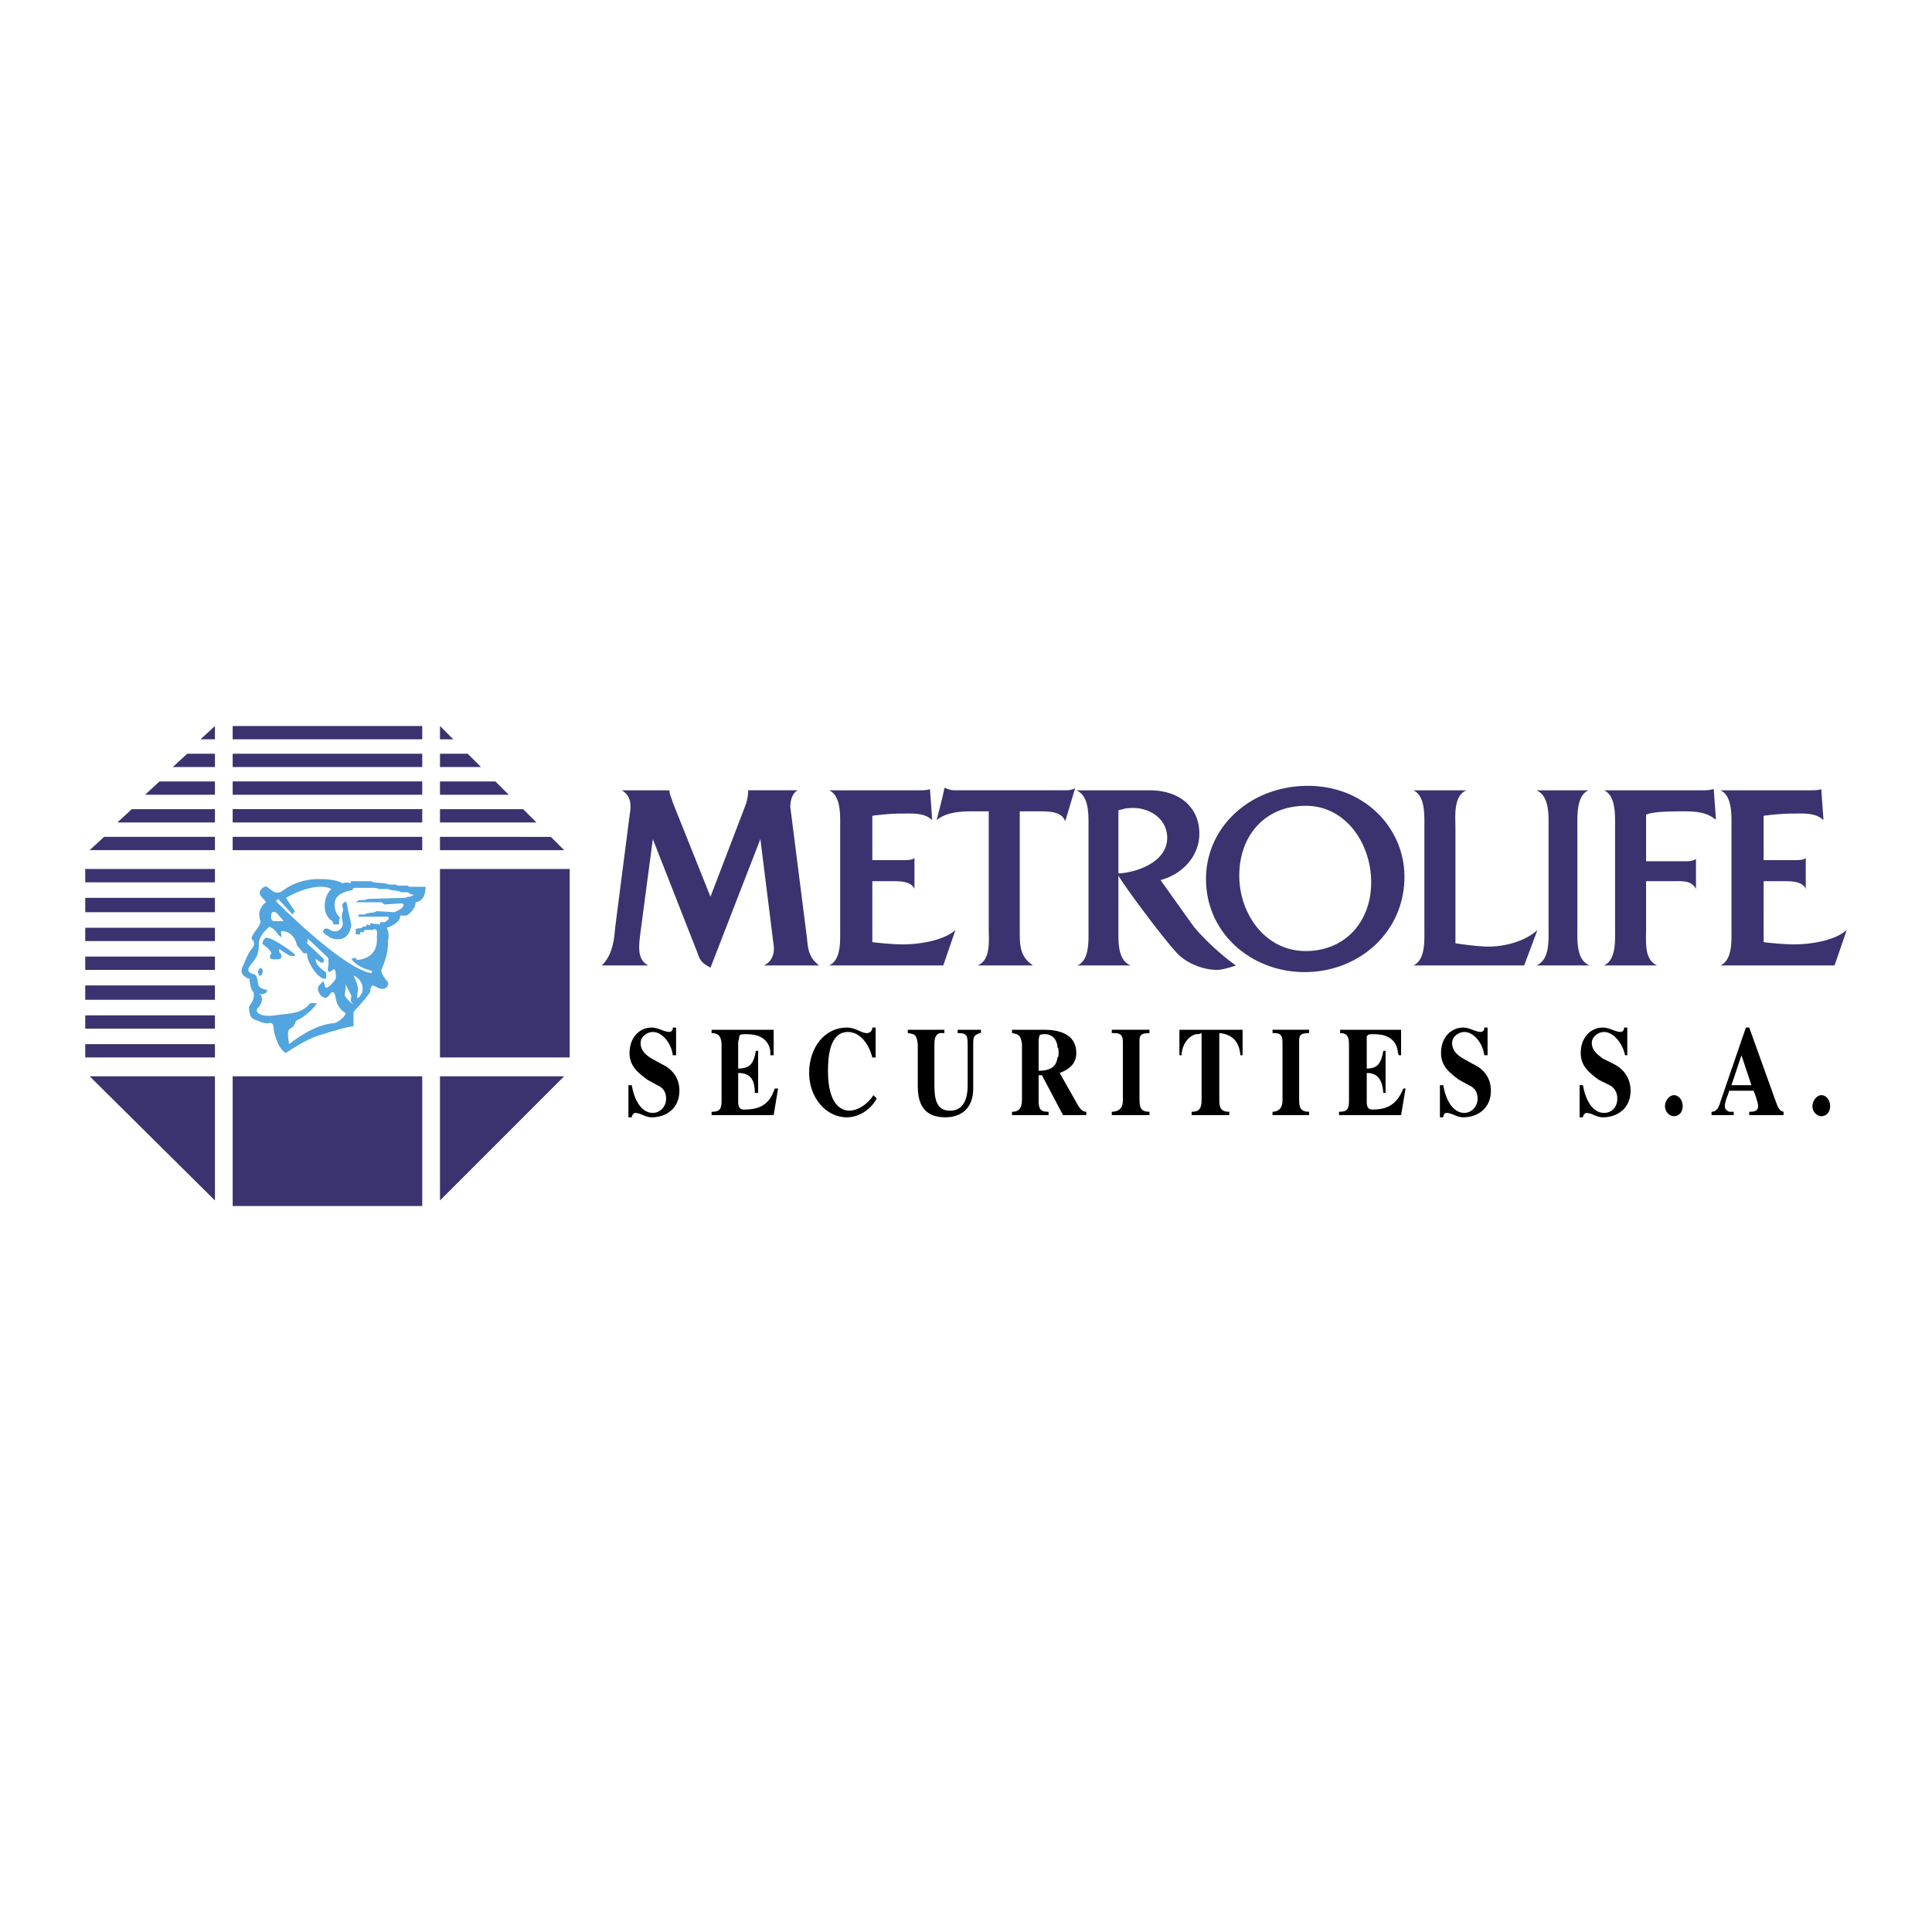 <?xml version="1.0" encoding="UTF-8"?> <svg xmlns="http://www.w3.org/2000/svg" width="2500" height="2500" viewBox="0 0 192.756 192.756"><g fill-rule="evenodd" clip-rule="evenodd"><path fill="#fff" d="M0 0h192.756v192.756H0V0z"></path><path d="M23.214 107.383h18.913v12.941H23.214v-12.941zm-1.77 12.388v-12.389H8.947l12.497 12.389zm34.841-12.388H43.897v12.389l12.388-12.389zm-12.388-1.879h12.94V86.701h-12.94v18.803zM23.214 73.76h18.913v-1.327H23.214v1.327zm0 2.765h18.913v-1.327H23.214v1.327zm0 2.765h18.913v-1.327H23.214v1.327zm0 2.765h18.913v-1.327H23.214v1.327zm0 2.765h18.913v-1.327H23.214v1.327zm-1.77-12.387l-1.438 1.327h1.438v-1.327zm0 2.765H18.68l-1.438 1.327h4.203v-1.327h-.001zm0 2.765h-5.53l-1.438 1.327h6.968v-1.327zm0 2.765h-8.295l-1.438 1.327h9.733v-1.327zm0 2.765h-11.06L8.947 84.82h12.498v-1.327h-.001zm22.453-9.733h1.327l-1.327-1.327v1.327zm0 2.765h4.092l-1.327-1.327h-2.765v1.327zm0 2.765h6.857l-1.327-1.327h-5.53v1.327zm0 2.765h9.622l-1.327-1.327h-8.295v1.327zm0 2.765h12.388l-1.327-1.327H43.897v1.327zM8.504 88.028h12.94v-1.327H8.504v1.327zm0 2.986h12.94v-1.438H8.504v1.438zm0 2.876h12.94v-1.327H8.504v1.327zm0 2.876h12.94v-1.328H8.504v1.328zm0 2.986h12.94v-1.438H8.504v1.438zm0 2.875h12.94v-1.326H8.504v1.326zm0 2.877h12.94v-1.328H8.504v1.328z" fill="#3a3370"></path><path d="M28.523 105.061s1.88-1.326 3.318-1.77c1.438-.443 2.875-.885 3.429-.885v-1.438s1.327-1.438 1.659-1.992c0 0 0-.662.332-.662 0 0 .664.441.996.332.332 0 .553-.443.442-.664-.222-.221-.664-.885-.664-1.107 0-.221.774-1.547.664-2.985 0 0 .221-.664-.11-1.327 0 0 1.438-.443 1.327-1.217h.663s.885-.553.885-1.327c0 0 .996 0 .996-1.548H40.8l-.11-.111h-.996l-.221-.11h-.664l-.332-.111-1.216-.11-.221-.11h-1.991l-.111.221s-.332-.221-.774 0c0 0-.442-.442-2.322-.442-1.77 0-2.986.664-3.539 1.106-.553.442-.996.221-1.217 0-.332-.111-.442-.664-.996-.111s.332.995.442 1.327c0 0-.664.442-.664 1.217 0 0 0 .332.11.664.111.332-.663 1.106-.774 1.438-.221.332 0 .442 0 .442s.332.332 0 .774c-.442.442-.885 1.66-.885 1.66s-.553.773.11 1.217c.664.441.443.109.443.109s.11 1.217.332 1.328c.221.221.111.664 0 .994-.111.332-.442.332-.332.996.11.664.221.775.884.996.664.332 1.106.221 1.106.221s.443-.221.443.664c.002-.002.333 1.879 1.218 2.321z" fill="#52a5df"></path><path d="M27.749 93.226s-.442-.664-.885-.774c0 0-.774.664-.995 1.327-.111.664.11 1.217-.553 2.102-.774.885-.664 1.106 0 1.327 0 0 .332-.109.442.996 0 0 0 .443.885.553 0 0 .11.443-.664.443-.332 0 .111 0 .111.221.111.332 0 .773-.332 1.105-.442.443.221.996 1.659.775 1.548-.223 2.655-.111 3.54-1.217h.664s-.664 1.105-2.102 1.77c0 0-.111.553-.553.773-.442.111-.11 1.549-.11 1.549s2.322-1.99 4.535-2.102c0 0 .885-.332 1.106-.996 0 0-.774-.33-.995-1.438 0 0-.111-1.217-.664-.332-.553.775-1.438-.553-.995-.994.332-.332.442-.664.553 0 .111.773 1.106-.664 1.106-.664s.11-1.438-.442-.775c0 0-.442.332-.332-.33.11-.665 0-.996 0-.996l-1.991-1.88-.111.442 1.659 1.548s.221.886-.774 0c0 0-.221.554.996 1.327 0 0 .221.775-.221.664-.553-.111-1.659-1.549-1.659-2.544h-.332l-.663-.774s-.222-1.438-1.549-1.438c0 0-.11 0 0 .442-.002.332-.334-.11-.334-.11z" fill="#fff"></path><path d="M26.201 94s.11-.332.332-.442c.332 0 .774.221 1.327.553.553.332 1.328.885 1.548 1.106.222.332-.553.11-.553.11s-.332-.222-.553-.332c-.553-.442-.443-.332-.443 0 0 0 .443.332.111.664 0 0-1.548.332-.885-.553 0 0-.111-.332-.553-.663-.442-.332-.331-.222-.331-.443zM25.869 97.318c.11.221.664-.443.11-.773 0 0-.442.33-.11.773z" fill="#52a5df"></path><path d="M27.307 91.899h.996l-.664-.774s-.332-.332-.553 0c-.111.442-.001.774.221.774zM28.523 89.576l.885 1.327-.221.332-1.438-1.549-.221.222s6.525 6.637 9.512 7.189l.11-.223s-1.548-.33-2.101-1.216l.442-.11.111.221s2.212 0 1.99-2.323c0 0 .222-.996-.442-.664h-.774l-.111.221h-.332v.221h-.442v-.553l.664-.11v-.111h.332l.111-.221.332.11v-.219l.995.111v-.222h.442s.664-.332.332-.553h-2.986l.11-.221h.553l.221-.111.774-.11.221-.111 1.77.111.442-.222s.885-.553.221-.663l-1.659.11-.332-.221H35.49l.332-.221h.553l.332-.111 3.76-.11.221-.111h.221l.221-.11s.443-.11-.11-.11l-.332-.222h-.664l-.221-.11-.774-.11-.332-.111h-.885l-.332-.111h-2.21l-.111.222s-1.77.221-1.77 1.327c0 0-.111.885.553 1.438l-.111.222v.442h-.553l-.11-.332s-.774-.332-.774-1.548c0-1.106.664-1.659.664-1.659s-1.328-.887-4.535.883z" fill="#fff"></path><path d="M32.947 92.784s-.442-.332-.664 0 .442.553.664.774c.221.11 1.88.663 2.102-1.327 0 0-.332-1.438-.443-1.991 0-.553-.553-.11-.442.221.222.442-.221.664 0 1.438.221.663-.553 1.327-1.217.885z" fill="#52a5df"></path><path d="M35.27 97.318s1.106.443.885 1.658c0 0-.774 1.439-.442-.109.11-.443-.443-1.549-.443-1.549zM34.496 98.203s.11.332.442.885c.332.664-.221.553.221.996.332.332-.774-.443-.774-.885.111-.332.111-.996.111-.996z" fill="#fff"></path><path d="M70.884 89.465l3.429-8.959a4.442 4.442 0 0 0 .332-1.659h4.977c-.553.221-.774.996-.774 1.659l1.659 13.052c.111 1.216.221 1.991 1.217 2.764h-5.53c.774-.331 1.106-1.105.995-1.99l-1.327-10.618-4.977 12.831c-.774-.443-.996-.554-1.327-1.549l-4.425-11.281-1.216 9.18c-.221 1.659-.332 2.876.774 3.428h-4.646c.996-.995 1.217-2.322 1.327-3.76l1.438-11.171c.11-.774.332-1.88-.774-2.544h4.756c0 .442.222.774.332 1.217l3.76 9.4zm19.245 4.756c1.438 0 3.982-.332 5.198-1.438l-1.216 3.539H82.718c1.217-.552 1.106-2.433 1.106-3.649V82.608c0-1.216.11-3.208-1.106-3.76h8.849c.442 0 .885 0 1.217-.111l.221 3.097c-.774-.774-1.991-.664-3.097-.664-.885 0-2.102.11-2.875.221v4.424h3.097c.442 0 .885 0 1.106-.222v3.097c-.332-.774-1.438-.774-2.212-.774h-1.991V94c-.001 0 1.769.221 3.096.221zm11.613-1.437c0 1.548 0 2.654 1.328 3.539h-5.531c1.328-.552 1.107-2.433 1.107-3.649V80.949h-1.771c-1.105 0-2.543.11-3.429.885 0 0 .774-2.986.774-3.208h.111c.221.11.553.221.885.221h10.949c.332 0 .775 0 1.107-.221l-.996 3.318c-.332-.996-1.66-.996-2.545-.996h-1.99v11.836h.001zm9.844-.111c0 1.217-.111 3.097 1.217 3.649h-5.309c1.217-.552 1.105-2.433 1.105-3.649V82.608c0-1.216.111-3.208-1.217-3.76h7.301c3.207 0 4.977 1.88 4.977 4.313 0 2.323-1.77 4.092-3.871 4.645 0 0 2.434 3.429 3.318 4.646.994 1.217 2.764 2.876 4.203 3.871 0 0-1.217.443-1.881.443-1.105 0-2.654-.443-3.76-1.438-.996-.885-5.311-6.636-6.084-7.963v-.221c1.99-.111 4.867-1.217 4.867-3.54 0-1.991-1.881-3.097-3.65-2.986-.553 0-.664.11-1.217.221v11.834h.001zm28.535-5.198c0 5.53-4.535 9.512-9.953 9.512-5.311 0-9.844-3.871-9.844-9.291 0-5.198 4.424-9.291 10.174-9.291 5.643 0 9.623 4.203 9.623 9.07zm-16.478-.111c0 3.76 2.543 7.521 6.635 7.521 3.982 0 6.525-2.986 6.525-6.857s-2.543-7.632-6.525-7.632c-4.092 0-6.635 2.986-6.635 6.968zm24.884 7.079c1.438 0 3.539-.442 4.867-1.659l-1.328 3.539h-11.061c1.217-.552 1.105-2.433 1.105-3.649V82.608c0-1.216.111-3.208-1.105-3.76h5.309c-1.326.553-1.105 2.544-1.105 3.76v11.503s2.102.332 3.318.332zm5.973-11.835c0-1.216.111-3.208-1.217-3.76h5.199c-1.217.553-1.107 2.544-1.107 3.76v10.065c0 1.217-.109 3.097 1.217 3.649h-5.309c1.328-.552 1.217-2.433 1.217-3.649V82.608zm9.732 10.065c0 1.217-.221 3.097 1.107 3.649h-5.311c1.217-.552 1.107-2.433 1.107-3.649V82.608c0-1.216.109-3.208-1.107-3.76h9.734c.441 0 .773 0 1.105-.111h.111l.221 2.986h-.111c-.773-.664-1.879-.774-2.986-.774-1.326 0-3.096 0-3.871.332v4.646h3.871c.332 0 .775 0 1.107-.221v2.986c-.443-.885-1.439-.774-2.213-.774h-2.766v4.755h.002zm14.821 1.548c1.439 0 3.982-.332 5.199-1.438l-1.217 3.539h-11.393c1.217-.552 1.107-2.433 1.107-3.649V82.608c0-1.216.109-3.208-1.107-3.76h8.85c.441 0 .885 0 1.217-.111l.221 3.097c-.775-.774-1.99-.664-3.098-.664-.885 0-2.102.11-2.875.221v4.424h3.096c.443 0 .887 0 1.107-.222v3.097c-.332-.774-1.438-.774-2.213-.774h-1.99V94s1.77.221 3.096.221z" fill="#3a3370"></path><path d="M62.699 108.268v3.207h.332c0-.221.221-.441.332-.441.553 0 .995.441 1.659.441 1.438 0 2.765-.885 2.765-2.654 0-1.326-.774-2.211-1.77-2.654l-.996-.553c-.553-.332-1.106-.773-1.106-1.549 0-.662.664-1.105 1.216-1.105.996 0 1.881 1.217 1.991 2.322h.332v-2.764h-.332v.109c0 .221-.221.332-.332.332-.553 0-1.106-.441-1.77-.441-1.217 0-2.212.994-2.212 2.543 0 1.328.885 1.99 1.77 2.654l.996.553c.553.221.885.664.885 1.328 0 .885-.664 1.438-1.328 1.438-1.216 0-1.88-1.438-2.101-2.766h-.331zM70.995 110.922v.332h6.193l.443-2.654h-.332c-.553 1.66-1.549 2.102-3.097 2.102-.442 0-.553-.332-.553-.773v-2.877c1.217 0 1.659.664 1.659 1.992h.332v-4.203h-.222c-.221 1.217-.553 1.77-1.77 1.77v-2.654c0-.111.111-.332.111-.553 0-.111.111-.223.442-.223h.332c.996 0 2.102.332 2.323 1.66v.441h.331v-2.543h-6.193v.332c.774 0 .996.441.996 1.217v5.529c0 .884-.221 1.105-.995 1.105zM84.488 111.475c1.106 0 2.323-.662 2.986-1.879l-.332-.332c-.553.885-1.548 1.549-2.433 1.549-1.77-.111-2.102-2.324-2.102-3.982 0-1.549.222-3.871 1.991-3.871 1.216 0 2.101 1.217 2.433 2.545h.332v-2.986h-.332c0 .33-.221.553-.553.553-.553 0-1.106-.553-1.991-.553-2.211 0-3.76 1.99-3.76 4.533.001 2.432 1.66 4.423 3.761 4.423zM90.571 103.07c.664.109.885.109.996 1.105v4.203c0 2.211.995 3.096 2.765 3.096 1.548 0 2.766-.885 2.766-2.875v-4.423c0-.441 0-.885.441-.996.111-.109.221-.109.332-.109v-.332h-2.323v.332c.885 0 .996.221.996 1.105v4.092c0 1.438-.442 2.545-1.77 2.545-1.438 0-1.548-1.328-1.548-2.654v-3.982c0-.553.11-.996.553-1.105h.442v-.332h-3.65v.33zM107.383 105.061c0-1.99-1.881-2.322-3.207-2.322h-3.207v.332c.664.109.885.221.994 1.105v5.529c0 .885-.33 1.217-.994 1.217v.332h3.648v-.332c-.773 0-.994-.221-.994-1.105v-2.543h.332l2.102 3.98h2.322v-.332c-.332 0-.553-.221-.775-.553l-1.879-3.318c.884-.33 1.658-.885 1.658-1.99zm-1.881.443c-.109 1.105-.994 1.326-1.879 1.326v-2.766c0-.221 0-.553.109-.773.111-.111.332-.111.555-.111.662 0 1.215.555 1.215 1.328.111 0 .111.221.111.553 0 .22 0 .443-.111.443zM114.684 103.07v-.332h-3.762v.332c.664 0 1.107 0 1.107.885v5.861c0 .773-.443 1.105-1.107 1.105v.332h3.762v-.332c-.664 0-.996-.221-.996-1.105v-5.861c0-.553 0-.885.996-.885zM122.646 110.922c-.664 0-.996-.221-.996-1.105v-6.746c1.217.109 1.992.773 2.102 2.211h.221v-2.543h-6.303v2.543h.221c0-.885.553-1.879 1.438-2.102.221 0 .332 0 .553-.109v6.635c0 .885-.221 1.217-.994 1.217v.332h3.76v-.333h-.002zM130.609 103.07v-.332h-3.65v.332c.553 0 .996 0 .996.885v5.861c0 .773-.443 1.105-.996 1.105v.332h3.65v-.332c-.664 0-.994-.221-.994-1.105v-5.861c0-.553 0-.885.994-.885zM133.596 110.922v.332h6.193l.443-2.654h-.221c-.664 1.66-1.66 2.102-3.098 2.102-.443 0-.553-.332-.553-.773v-2.877c1.105 0 1.549.664 1.658 1.992h.223v-4.203h-.223c-.221 1.217-.553 1.77-1.658 1.77v-2.654-.553c.109-.111.109-.223.441-.223h.332c.996 0 2.102.332 2.322 1.66 0 .109 0 .221.111.441h.221v-2.543h-6.082v.332c.773 0 .885.441.885 1.217v5.529c.002.884-.219 1.105-.994 1.105zM143.66 108.268v3.207h.332c0-.221.111-.441.332-.441.553 0 .996.441 1.66.441 1.438 0 2.764-.885 2.764-2.654 0-1.326-.773-2.211-1.77-2.654l-.994-.553c-.555-.332-1.107-.773-1.107-1.549 0-.662.664-1.105 1.217-1.105.996 0 1.881 1.217 1.99 2.322h.332v-2.764h-.332v.109c0 .221-.221.332-.33.332-.555 0-1.107-.441-1.77-.441-1.217 0-2.213.994-2.213 2.543 0 1.328.885 1.99 1.77 2.654l.996.553c.553.221.885.664.885 1.328 0 .885-.664 1.438-1.328 1.438-1.217 0-1.879-1.438-2.102-2.766h-.332zM157.598 108.268v3.207h.332c0-.221.221-.441.33-.441.553 0 .996.441 1.66.441 1.438 0 2.764-.885 2.764-2.654 0-1.326-.773-2.211-1.658-2.654l-1.105-.553c-.443-.332-1.107-.773-1.107-1.549 0-.662.664-1.105 1.217-1.105.996 0 1.881 1.217 2.102 2.322h.223v-2.764h-.332v.109c0 .221-.223.332-.332.332-.553 0-1.105-.441-1.77-.441-1.217 0-2.213.994-2.213 2.543 0 1.328.885 1.99 1.77 2.654l1.107.553c.441.221.773.664.773 1.328 0 .885-.553 1.438-1.328 1.438-1.217 0-1.879-1.438-2.1-2.766h-.333zM166.998 109.264c-.441 0-.885.553-.885 1.105s.443.996.885.996c.553 0 .885-.443.885-.996s-.332-1.105-.885-1.105zM171.643 109.928c-.109.441-.33.994-.885.994v.332h2.213v-.332h-.443c-.221-.109-.441-.221-.441-.553 0-.553.332-1.105.441-1.549h2.434c.111.332.443 1.107.443 1.549 0 .553-.553.553-.885.553v.332h3.428v-.332c-.553-.109-.662-.773-.885-1.326l-2.543-7.078h-.332l-2.545 7.41zm3.097-1.66h-1.99l.994-2.986.996 2.986zM181.709 109.264c-.443 0-.885.553-.885 1.105s.441.996.885.996c.553 0 .885-.443.885-.996s-.332-1.105-.885-1.105z"></path></g></svg> 
